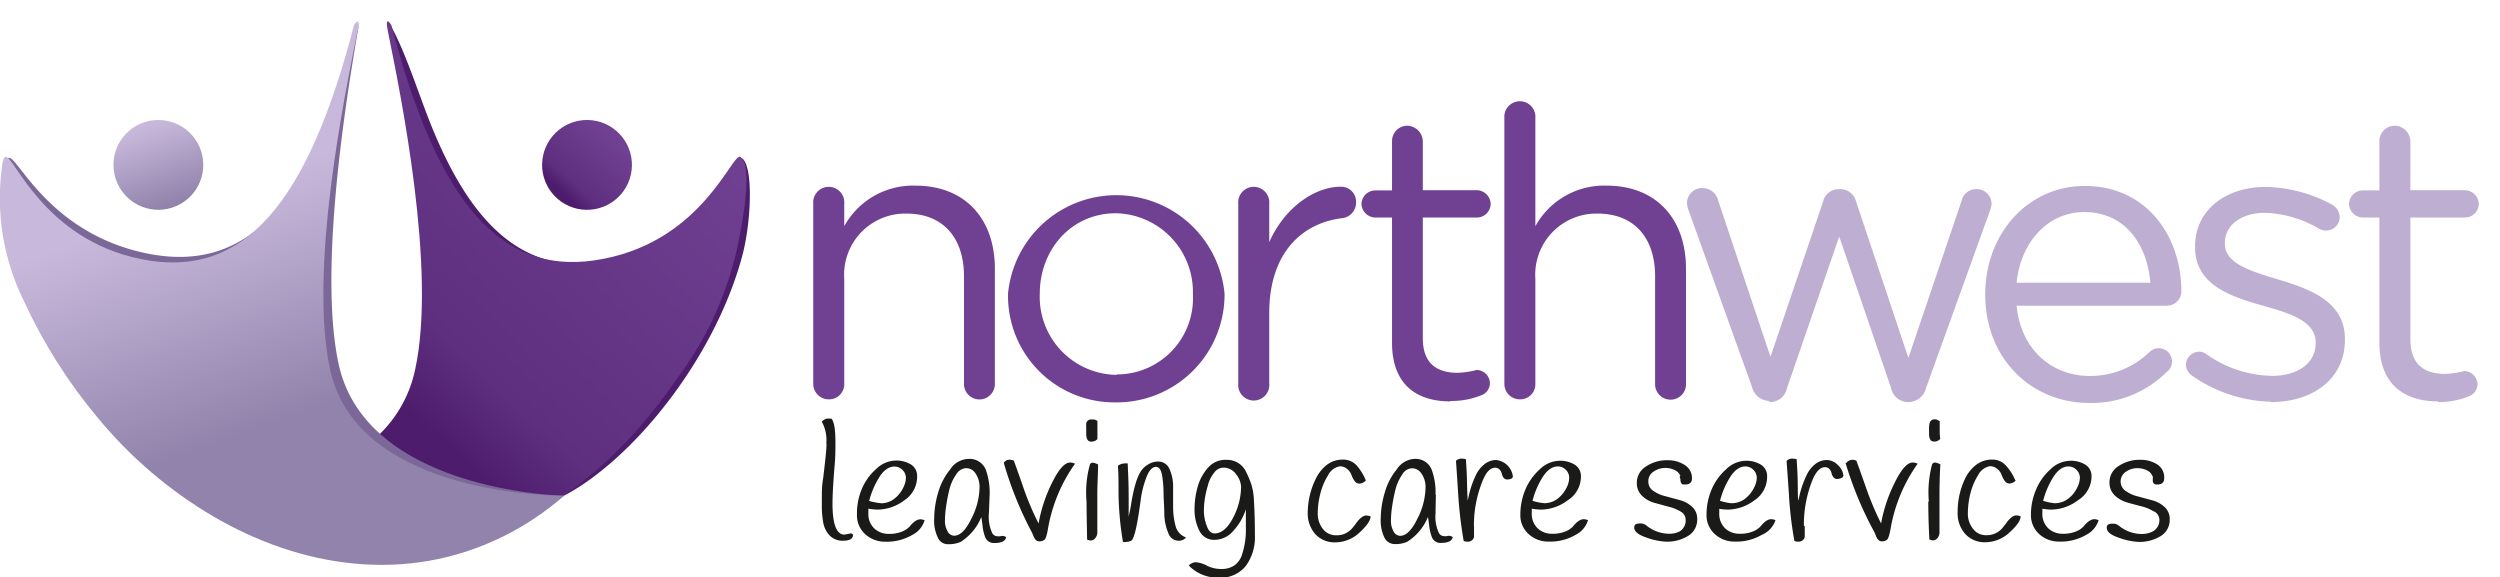 <svg id="Layer_1" data-name="Layer 1" xmlns="http://www.w3.org/2000/svg" xmlns:xlink="http://www.w3.org/1999/xlink" viewBox="0 0 229.88 53.09"><defs><style>.cls-1{fill:none;clip-rule:evenodd;}.cls-2{fill:#4d1c6d;}.cls-2,.cls-8{fill-rule:evenodd;}.cls-3{fill:#704092;}.cls-4{clip-path:url(#clip-path);}.cls-5{fill:url(#linear-gradient);}.cls-6{clip-path:url(#clip-path-2);}.cls-7{fill:url(#linear-gradient-2);}.cls-8{fill:#7b6898;}.cls-9{clip-path:url(#clip-path-3);}.cls-10{fill:url(#linear-gradient-3);}.cls-11{clip-path:url(#clip-path-4);}.cls-12{fill:url(#linear-gradient-4);}.cls-13{fill:#1a1a18;}.cls-14{fill:#bdaed2;}</style><clipPath id="clip-path"><path class="cls-1" d="M58.08,15.64a4.13,4.13,0,1,1-3.63-4.58,4.13,4.13,0,0,1,3.63,4.58"/></clipPath><linearGradient id="linear-gradient" x1="0.21" y1="52.59" x2="0.79" y2="52.59" gradientTransform="translate(59.81 629.24) rotate(180) scale(11.68)" gradientUnits="userSpaceOnUse"><stop offset="0" stop-color="#704092"/><stop offset="0.81" stop-color="#5e2e7f"/><stop offset="1" stop-color="#4d1c6d"/></linearGradient><clipPath id="clip-path-2"><path class="cls-1" d="M34.27,40.5A11.61,11.61,0,0,0,38.17,34c2-9.13-1.32-25.28-2.5-31.1-.34-1.68.32-.58.32-.58,4.24,16.28,10.09,23.38,19.55,21.47C64.68,22,67.33,14,68.07,14.43c1.08.62.43,5.06-.28,8.37a31.66,31.66,0,0,1-5.44,11.89Q61,36.61,59.53,38.43a40.24,40.24,0,0,1-10.05,8.72,7,7,0,0,0,1.33-1.57s-10.48.13-16.54-5.08"/></clipPath><linearGradient id="linear-gradient-2" x1="0.16" y1="52.6" x2="0.84" y2="52.6" gradientTransform="matrix(-56.48, 0, 0, -55.9, 79.5, 2964.4)" xlink:href="#linear-gradient"/><clipPath id="clip-path-3"><path class="cls-1" d="M10.46,15.64a4.13,4.13,0,1,0,3.62-4.58,4.12,4.12,0,0,0-3.62,4.58"/></clipPath><linearGradient id="linear-gradient-3" x1="0.14" y1="52.59" x2="0.86" y2="52.59" gradientTransform="matrix(0, -10.58, 10.58, 0, -542.02, 20.45)" gradientUnits="userSpaceOnUse"><stop offset="0" stop-color="#9283ac"/><stop offset="1" stop-color="#c8b9dc"/></linearGradient><clipPath id="clip-path-4"><path class="cls-1" d="M46.26,49.33a25.42,25.42,0,0,0,5.6-3.75S32.92,45.81,30.36,34c-2-9.13,1.33-25.28,2.51-31.1.34-1.68-.32-.58-.32-.58C28.31,18.64,22.46,25.74,13,23.83,3.85,22,1.2,14,.47,14.43c-.16.09-.24.48-.29.92a21.26,21.26,0,0,0,2,12.29A47.88,47.88,0,0,0,9,38.43,40.15,40.15,0,0,0,19.64,47.5c8,4.67,17.68,6.25,26.62,1.83"/></clipPath><linearGradient id="linear-gradient-4" x1="0.33" y1="52.59" x2="0.67" y2="52.59" gradientTransform="matrix(0, -64.62, 65.77, 0, -3433.16, 59.37)" xlink:href="#linear-gradient-3"/></defs><title>nw-logo</title><path class="cls-2" d="M35.06,40.66A11.61,11.61,0,0,0,39,34.2C41,25.07,37,8.94,35.85,3.12c-.17-.84-.24-1.27-.11-1.07C37,4.07,38.29,8,39.21,10.4,43.29,21.17,48.51,25.57,56.33,24c9.14-1.85,11.13-9.88,11.87-9.46,1.08.62.92,5.91,0,9.18-2.59,9.38-10,18.52-16.35,21.87,1-.89-.26.16-.26.16s-10.48.13-16.54-5.08"/><path class="cls-3" d="M102.67,34.47A7.17,7.17,0,0,1,95.61,27V27c0-4,2.85-7.39,7-7.39A7.23,7.23,0,0,1,109.69,27v.08a7,7,0,0,1-7,7.35m11.17.85a1.43,1.43,0,1,0,2.85,0v-6.5c0-5.51,3-8.28,6.72-8.72a1.43,1.43,0,0,0,1.26-1.45,1.37,1.37,0,0,0-1.4-1.44c-2.41,0-5.18,1.92-6.58,5.1V18.73a1.43,1.43,0,1,0-2.85,0Zm19.52,1.59a7.26,7.26,0,0,0,2.81-.52,1.18,1.18,0,0,0,.81-1.11,1.24,1.24,0,0,0-1.22-1.22,8,8,0,0,1-1.74.26c-1.92,0-3.21-.85-3.21-3.18V20h4.95a1.27,1.27,0,0,0,1.29-1.25,1.3,1.3,0,0,0-1.29-1.26h-4.95V13a1.47,1.47,0,0,0-1.44-1.44A1.41,1.41,0,0,0,128,13v4.51h-1.55a1.28,1.28,0,0,0-1.26,1.26A1.3,1.3,0,0,0,126.41,20H128V31.51C128,35.39,130.29,36.91,133.36,36.91Zm4.95-1.59a1.42,1.42,0,0,0,1.44,1.44,1.39,1.39,0,0,0,1.41-1.44V25.64a5.62,5.62,0,0,1,5.72-6c3.37,0,5.29,2.22,5.29,5.77v9.9a1.42,1.42,0,0,0,1.44,1.44,1.41,1.41,0,0,0,1.4-1.44V24.71c0-4.54-2.69-7.64-7.31-7.64a7.22,7.22,0,0,0-6.54,3.73V10.86a1.43,1.43,0,1,0-2.85,0Zm-63.55,0a1.42,1.42,0,0,0,1.44,1.44,1.39,1.39,0,0,0,1.41-1.44V25.64a5.62,5.62,0,0,1,5.72-6c3.37,0,5.29,2.22,5.29,5.77v9.9a1.42,1.42,0,1,0,2.84,0V24.71c0-4.54-2.69-7.64-7.31-7.64a7.22,7.22,0,0,0-6.54,3.73V18.73a1.43,1.43,0,1,0-2.85,0ZM102.6,37a9.92,9.92,0,0,0,10-10V27A10,10,0,0,0,92.69,27v.08A9.79,9.79,0,0,0,102.6,37Z"/><g class="cls-4"><rect class="cls-5" x="47.8" y="8.99" width="12.34" height="12.34" transform="translate(6.16 44.43) rotate(-47.16)"/></g><g class="cls-6"><rect class="cls-7" x="23.03" y="-4.18" width="57.36" height="56.78" transform="translate(-1.2 45.66) rotate(-47.16)"/></g><path class="cls-8" d="M46.78,48.81a23.4,23.4,0,0,0,5.08-3.23s-18.16-.34-20.72-12.1C29.38,25.38,31.5,10.82,33,2.3,33.09,2,33,2.21,33,2.21c-4.25,16.28-10,23-19.46,21.1-9.14-1.85-12-9.2-12.77-8.78-.34.19-.08,1.09-.15,1.62-.88,6.17,3.12,14.72,8.94,21.76A40.15,40.15,0,0,0,20.16,47c8,4.67,17.67,6.25,26.62,1.83"/><g class="cls-9"><rect class="cls-10" x="8.97" y="9.57" width="11.19" height="11.19" transform="translate(-4.29 5.87) rotate(-19.92)"/></g><g class="cls-11"><rect class="cls-12" x="-7.72" y="-6.06" width="66.96" height="67.13" transform="translate(-7.83 10.42) rotate(-19.92)"/></g><path class="cls-13" d="M197.93,43.79a1,1,0,0,0-.51-.54,2,2,0,0,0-.94-.2,1.81,1.81,0,0,0-1,.33,1.06,1.06,0,0,0,0,1.78,3.2,3.2,0,0,0,1.12.49l1.32.36a2.66,2.66,0,0,1,1.13.62,1.48,1.48,0,0,1,.46,1.12,1.73,1.73,0,0,1-.84,1.55,3.73,3.73,0,0,1-2,.53,6.08,6.08,0,0,1-1.82-.38c-.76-.25-1.13-.56-1.13-.91s.22-.39.66-.39a.94.94,0,0,1,.52.24,3.31,3.31,0,0,0,2,.71,2.25,2.25,0,0,0,.94-.18,1.17,1.17,0,0,0,.72-1.12A.86.86,0,0,0,198,47a3.85,3.85,0,0,0-1.12-.45c-.43-.11-.88-.23-1.32-.36a2.73,2.73,0,0,1-1.13-.66,1.63,1.63,0,0,1-.46-1.18,1.75,1.75,0,0,1,.83-1.49,3.5,3.5,0,0,1,2.06-.58,2.8,2.8,0,0,1,1.51.43A1.4,1.4,0,0,1,199,44c0,.36-.21.55-.62.55a.46.46,0,0,1-.34-.09.48.48,0,0,1-.09-.33,1.84,1.84,0,0,0,0-.34m-9,2.48a2,2,0,0,0,1.27-.45,2.75,2.75,0,0,0,.79-1,2.09,2.09,0,0,0,.24-.9,1,1,0,0,0-.32-.72,1,1,0,0,0-.74-.31c-.51,0-1,.35-1.4,1a7.81,7.81,0,0,0-.92,2.16A5.12,5.12,0,0,0,188.9,46.27Zm-1.15.5c0,.2,0,.34,0,.41a1.82,1.82,0,0,0,.55,1.41,1.91,1.91,0,0,0,1.31.49,3.09,3.09,0,0,0,1.23-.21,2,2,0,0,0,.69-.45c.36-.45.7-.68,1-.68a1.08,1.08,0,0,1,.39.09,2.23,2.23,0,0,1-1.14,1.35,4.64,4.64,0,0,1-2.49.62,2.67,2.67,0,0,1-1.82-.68,2.33,2.33,0,0,1-.77-1.84,5.76,5.76,0,0,1,.47-2.26,5.08,5.08,0,0,1,1.33-1.87,2.65,2.65,0,0,1,1.77-.78,2.54,2.54,0,0,1,1.45.37,1.22,1.22,0,0,1,.55,1.08A2.58,2.58,0,0,1,191.07,46a4.15,4.15,0,0,1-2.49.86A5.6,5.6,0,0,1,187.75,46.77Zm-2.44-2.6a.83.83,0,0,1-.57.29.54.54,0,0,1-.46-.25,2.19,2.19,0,0,1-.28-.55,1.25,1.25,0,0,0-.39-.54,1,1,0,0,0-.7-.25,1.54,1.54,0,0,0-1.08.84,5.89,5.89,0,0,0-.71,1.71,7.64,7.64,0,0,0-.22,1.77,2.24,2.24,0,0,0,.46,1.42,1.47,1.47,0,0,0,1.24.6,1.85,1.85,0,0,0,1.46-.64q.23-.27.42-.54c.32-.43.62-.64.88-.64a1.57,1.57,0,0,1,.39.08q0,.56-1,1.47a3.27,3.27,0,0,1-2.22.92,2.41,2.41,0,0,1-1.88-.77,2.83,2.83,0,0,1-.69-2A7,7,0,0,1,180.7,44a3.48,3.48,0,0,1,1-1.25,2.39,2.39,0,0,1,1.45-.49,1.65,1.65,0,0,1,1.29.54A4.56,4.56,0,0,1,185.31,44.17Zm-8,1.95a10,10,0,0,1,.3-3.42.31.31,0,0,1,.26-.17,1.43,1.43,0,0,1,.5.17c-.05.86-.08,1.79-.08,2.8l0,3.34a.86.86,0,0,1-.2.66.57.57,0,0,1-.38.19.79.79,0,0,1-.35-.09C177.34,48.29,177.31,47.13,177.31,46.12Zm1-7.41c0,.23,0,.49,0,.77s0,.57.05.88a.73.73,0,0,1-.58.24c-.3,0-.45-.24-.45-.73v-.23c0-.13,0-.24,0-.35a1.8,1.8,0,0,1,.05-.37.45.45,0,0,1,.47-.36C178.05,38.56,178.21,38.61,178.28,38.71Zm-8.58,3.85a.72.72,0,0,1,.92-.19c.29.77.56,1.56.84,2.34a26.48,26.48,0,0,0,1.43,3.42,13.79,13.79,0,0,1,1.24-3.72c.61-1.25,1.16-1.88,1.67-1.88a1.06,1.06,0,0,1,.45.11,14.56,14.56,0,0,0-2.49,6c-.11.59-.22.92-.34,1a.72.72,0,0,1-.41.14.49.49,0,0,1-.32-.09.93.93,0,0,1-.17-.19,2.56,2.56,0,0,1-.13-.3c-.06-.14-.1-.24-.13-.29A33,33,0,0,1,169.7,42.56Zm-3.83,5.8,0,.86a.5.5,0,0,1-.19.46.65.65,0,0,1-.38.13,1.31,1.31,0,0,1-.38-.06,34.55,34.55,0,0,1-.51-4.37c-.12-1.75-.19-2.73-.21-3a.71.71,0,0,1,.48-.21,1.53,1.53,0,0,1,.45.06c0,.29.07.94.09,1.94s0,1.62.07,1.87a9,9,0,0,1,.76-2.37,2.8,2.8,0,0,1,.79-1,1.73,1.73,0,0,1,1.06-.37,1.45,1.45,0,0,1,1.05.5,1.42,1.42,0,0,1,.47.92.25.25,0,0,1-.18.23.87.87,0,0,1-.4.09.4.4,0,0,1-.34-.17,1,1,0,0,1-.17-.37.77.77,0,0,0-.19-.37.53.53,0,0,0-.41-.17q-.67,0-1.17,1.23A11,11,0,0,0,165.87,48.36Zm-6.71-2.09a2,2,0,0,0,1.27-.45,2.86,2.86,0,0,0,.79-1,2.09,2.09,0,0,0,.24-.9,1,1,0,0,0-.32-.72,1,1,0,0,0-.74-.31c-.51,0-1,.35-1.4,1a7.52,7.52,0,0,0-.92,2.16A5,5,0,0,0,159.16,46.27Zm-1.15.5c0,.2,0,.34,0,.41a1.82,1.82,0,0,0,.55,1.41,1.89,1.89,0,0,0,1.31.49,3.09,3.09,0,0,0,1.23-.21,2,2,0,0,0,.69-.45c.36-.45.69-.68,1-.68a1.08,1.08,0,0,1,.39.09A2.23,2.23,0,0,1,162,49.18a4.64,4.64,0,0,1-2.49.62,2.65,2.65,0,0,1-1.82-.68,2.33,2.33,0,0,1-.77-1.84,5.93,5.93,0,0,1,.46-2.26,5.23,5.23,0,0,1,1.34-1.87,2.65,2.65,0,0,1,1.77-.78,2.54,2.54,0,0,1,1.45.37,1.22,1.22,0,0,1,.55,1.08A2.58,2.58,0,0,1,161.33,46a4.15,4.15,0,0,1-2.49.86A5.6,5.6,0,0,1,158,46.77Zm-3.57-3a1,1,0,0,0-.52-.54,1.9,1.9,0,0,0-.94-.2,1.86,1.86,0,0,0-1,.33,1,1,0,0,0-.49.89,1,1,0,0,0,.46.89,3.28,3.28,0,0,0,1.12.49l1.33.36a2.62,2.62,0,0,1,1.12.62,1.44,1.44,0,0,1,.46,1.12,1.73,1.73,0,0,1-.84,1.55,3.73,3.73,0,0,1-2,.53,6.14,6.14,0,0,1-1.82-.38c-.75-.25-1.13-.56-1.13-.91s.23-.39.67-.39a1,1,0,0,1,.51.24,3.37,3.37,0,0,0,2,.71,2.2,2.2,0,0,0,.93-.18A1.16,1.16,0,0,0,155,47.8a.86.86,0,0,0-.46-.76,4,4,0,0,0-1.12-.45l-1.32-.36a2.67,2.67,0,0,1-1.13-.66,1.59,1.59,0,0,1-.46-1.18,1.75,1.75,0,0,1,.83-1.49,3.48,3.48,0,0,1,2.06-.58,2.79,2.79,0,0,1,1.5.43,1.41,1.41,0,0,1,.68,1.25c0,.36-.21.55-.62.55-.18,0-.29,0-.34-.09a.54.54,0,0,1-.1-.33A1.35,1.35,0,0,0,154.44,43.79ZM142,46.27a2,2,0,0,0,1.27-.45,2.86,2.86,0,0,0,.79-1,2.07,2.07,0,0,0,.23-.9,1,1,0,0,0-.31-.72,1,1,0,0,0-.74-.31c-.51,0-1,.35-1.4,1a7.52,7.52,0,0,0-.92,2.16A5,5,0,0,0,142,46.27Zm-1.15.5c0,.2,0,.34,0,.41a1.82,1.82,0,0,0,.55,1.41,1.89,1.89,0,0,0,1.31.49,3.09,3.09,0,0,0,1.23-.21,2,2,0,0,0,.69-.45c.36-.45.69-.68,1-.68a1.08,1.08,0,0,1,.39.09,2.23,2.23,0,0,1-1.14,1.35,4.64,4.64,0,0,1-2.49.62,2.65,2.65,0,0,1-1.82-.68,2.33,2.33,0,0,1-.77-1.84,5.93,5.93,0,0,1,.46-2.26,5.2,5.2,0,0,1,1.33-1.87,2.65,2.65,0,0,1,1.77-.78,2.57,2.57,0,0,1,1.46.37,1.24,1.24,0,0,1,.55,1.08A2.58,2.58,0,0,1,144.16,46a4.17,4.17,0,0,1-2.49.86A5.6,5.6,0,0,1,140.84,46.77Zm-5.31,1.59,0,.86a.5.5,0,0,1-.19.46.62.62,0,0,1-.38.13,1.31,1.31,0,0,1-.38-.06,38.69,38.69,0,0,1-.51-4.37c-.11-1.75-.18-2.73-.2-3a.69.69,0,0,1,.47-.21,1.53,1.53,0,0,1,.45.06c0,.29.07.94.09,1.94s.05,1.62.08,1.87a8.63,8.63,0,0,1,.75-2.37,2.71,2.71,0,0,1,.8-1,1.69,1.69,0,0,1,1.06-.37,1.74,1.74,0,0,1,1.52,1.42A.25.25,0,0,1,139,44a1,1,0,0,1-.41.09.41.41,0,0,1-.34-.17,1,1,0,0,1-.16-.37.79.79,0,0,0-.2-.37.53.53,0,0,0-.41-.17c-.45,0-.84.41-1.16,1.23A10.82,10.82,0,0,0,135.53,48.36ZM128.32,45a14.8,14.8,0,0,0-.31,1.56,9.35,9.35,0,0,0-.11,1.3,1.9,1.9,0,0,0,.24,1,.69.69,0,0,0,.61.41c.54,0,1.07-.52,1.57-1.55a6.48,6.48,0,0,0,.76-2.87,2.13,2.13,0,0,0-.46-1.42,1,1,0,0,0-.79-.37,1.1,1.1,0,0,0-.89.57A4.34,4.34,0,0,0,128.32,45Zm3.71.49L132,47.22a3.53,3.53,0,0,0,.3,1.77.55.55,0,0,0,.5.31,1.08,1.08,0,0,0,.25,0,.54.54,0,0,1,.53.09c-.07.35-.42.53-1.06.53a.83.83,0,0,1-.86-.54,4.25,4.25,0,0,1-.24-1q-.07-.62-.12-.84a4.86,4.86,0,0,1-1.91,2.28,2.62,2.62,0,0,1-1.09.21,1.06,1.06,0,0,1-1-.6,3.64,3.64,0,0,1-.34-1.74,8.56,8.56,0,0,1,.38-2.42,5.83,5.83,0,0,1,1.11-2.13A2.06,2.06,0,0,1,130,42.2a1.59,1.59,0,0,1,1.65,1A6,6,0,0,1,132,45.48Zm-6.44-1.31a.85.85,0,0,1-.58.29.56.56,0,0,1-.46-.25,2.19,2.19,0,0,1-.28-.55,1.25,1.25,0,0,0-.39-.54,1,1,0,0,0-.7-.25,1.52,1.52,0,0,0-1.07.84,5.62,5.62,0,0,0-.71,1.71,7.17,7.17,0,0,0-.23,1.77,2.24,2.24,0,0,0,.46,1.42,1.49,1.49,0,0,0,1.25.6,1.83,1.83,0,0,0,1.45-.64q.23-.27.42-.54c.33-.43.62-.64.88-.64a1.72,1.72,0,0,1,.4.08c0,.37-.34.86-1,1.47a3.26,3.26,0,0,1-2.21.92,2.42,2.42,0,0,1-1.89-.77,2.88,2.88,0,0,1-.68-2A7.15,7.15,0,0,1,121,44a3.59,3.59,0,0,1,1-1.25,2.39,2.39,0,0,1,1.45-.49,1.68,1.68,0,0,1,1.3.54A5,5,0,0,1,125.59,44.17Zm-14.51.41a9.64,9.64,0,0,0-.29,1.25A8,8,0,0,0,110.7,47a4,4,0,0,0,.25,1.32c.17.49.41.73.73.73.64,0,1.2-.48,1.7-1.43a6.23,6.23,0,0,0,.74-2.88,2,2,0,0,0-.46-1.13A1.4,1.4,0,0,0,112.5,43a1.06,1.06,0,0,0-.85.46A3,3,0,0,0,111.08,44.58Zm1.6-2.3a1.92,1.92,0,0,1,1.91,1.12,9.29,9.29,0,0,1,.47,1.12A5.78,5.78,0,0,1,115.3,46c.06.94.09,2,.09,3.2a4.45,4.45,0,0,1-.85,2.86,3,3,0,0,1-2.5,1.06A3.72,3.72,0,0,1,109.31,52a.92.92,0,0,1,.66-.3,2.58,2.58,0,0,1,1,.31,2.93,2.93,0,0,0,1.34.31,2.08,2.08,0,0,0,1.18-.32,1.91,1.91,0,0,0,.69-.92,7.37,7.37,0,0,0,.38-2.57c0-.15,0-.71,0-1.68a5.33,5.33,0,0,1-1.17,2,2.28,2.28,0,0,1-1.71.81,1.48,1.48,0,0,1-1.4-.85,4.24,4.24,0,0,1-.44-1.95,7.59,7.59,0,0,1,.3-2.12,4.42,4.42,0,0,1,1-1.78A2.12,2.12,0,0,1,112.68,42.28Zm-3.63,7.14a.84.84,0,0,1-.62.29,1,1,0,0,1-1-.7,4.8,4.8,0,0,1-.37-1.7c0-.66-.06-1.33-.07-2a9.93,9.93,0,0,0-.15-1.7q-.15-.69-.54-.69c-.35,0-.65.32-.9,1a8.89,8.89,0,0,0-.52,2.12c-.29,2.17-.56,3.38-.82,3.64a1,1,0,0,1-.47.14,1.06,1.06,0,0,1-.33,0,28.17,28.17,0,0,1-.41-4.8q0-1.69-.06-2.19a1,1,0,0,1,.54-.22,1.22,1.22,0,0,1,.37,0c0,.43.07,1.32.08,2.66s0,2.12,0,2.32c0-.21.12-.56.19-1s.14-.87.21-1.17a10.38,10.38,0,0,1,.28-1.09,4.22,4.22,0,0,1,.44-1,2,2,0,0,1,.67-.63,1.73,1.73,0,0,1,.95-.27,1.1,1.1,0,0,1,1,.65,3.85,3.85,0,0,1,.35,1.59c0,.64,0,1.28,0,1.94a6.81,6.81,0,0,0,.24,1.8A1.53,1.53,0,0,0,109.05,49.42Zm-9.14-3.3a9.56,9.56,0,0,1,.31-3.42.3.3,0,0,1,.25-.17,1.43,1.43,0,0,1,.5.17c0,.86-.07,1.79-.07,2.8l0,3.34a.86.86,0,0,1-.21.66.55.55,0,0,1-.37.19.8.8,0,0,1-.36-.09C99.94,48.29,99.91,47.13,99.91,46.12Zm1-7.41c0,.23,0,.49,0,.77s0,.57,0,.88a.72.72,0,0,1-.57.24c-.31,0-.46-.24-.46-.73v-.23c0-.13,0-.24,0-.35a2.93,2.93,0,0,1,0-.37.45.45,0,0,1,.47-.36C100.66,38.56,100.81,38.61,100.88,38.71ZM92.3,42.56a.59.59,0,0,1,.59-.28.59.59,0,0,1,.34.09c.28.77.56,1.56.83,2.34a25,25,0,0,0,1.44,3.42,13.76,13.76,0,0,1,1.23-3.72c.61-1.25,1.17-1.88,1.67-1.88a1.06,1.06,0,0,1,.45.11,14.56,14.56,0,0,0-2.49,6c-.1.59-.21.92-.33,1a.75.75,0,0,1-.41.14.54.54,0,0,1-.33-.09.85.85,0,0,1-.16-.19,2.25,2.25,0,0,1-.14-.3c-.06-.14-.1-.24-.13-.29A33,33,0,0,1,92.3,42.56ZM87.3,45A15,15,0,0,0,87,46.55a9.35,9.35,0,0,0-.11,1.3,1.9,1.9,0,0,0,.24,1,.69.69,0,0,0,.61.41c.54,0,1.07-.52,1.57-1.55a6.48,6.48,0,0,0,.76-2.87,2.18,2.18,0,0,0-.45-1.42,1,1,0,0,0-.8-.37,1.11,1.11,0,0,0-.89.57A4.12,4.12,0,0,0,87.3,45Zm3.7.49-.07,1.74a3.53,3.53,0,0,0,.3,1.77.55.55,0,0,0,.5.31,1.14,1.14,0,0,0,.26,0,.55.55,0,0,1,.53.09c-.07.35-.43.53-1.06.53a.85.85,0,0,1-.87-.54,4.25,4.25,0,0,1-.24-1q-.07-.62-.12-.84a4.85,4.85,0,0,1-1.9,2.28,2.68,2.68,0,0,1-1.09.21,1,1,0,0,1-1-.6,3.52,3.52,0,0,1-.34-1.74,8.53,8.53,0,0,1,.37-2.42,6,6,0,0,1,1.11-2.13A2.06,2.06,0,0,1,89,42.2a1.61,1.61,0,0,1,1.65,1A6.27,6.27,0,0,1,91,45.48Zm-10,.79a2,2,0,0,0,1.27-.45,2.75,2.75,0,0,0,.79-1,2.09,2.09,0,0,0,.24-.9,1,1,0,0,0-.32-.72,1,1,0,0,0-.74-.31c-.51,0-1,.35-1.4,1a7.81,7.81,0,0,0-.92,2.16A5.12,5.12,0,0,0,81,46.27Zm-1.15.5c0,.2,0,.34,0,.41a1.82,1.82,0,0,0,.55,1.41,1.89,1.89,0,0,0,1.31.49,3.09,3.09,0,0,0,1.23-.21,2,2,0,0,0,.69-.45c.36-.45.7-.68,1-.68a1.08,1.08,0,0,1,.39.09,2.23,2.23,0,0,1-1.14,1.35,4.64,4.64,0,0,1-2.49.62,2.67,2.67,0,0,1-1.82-.68,2.33,2.33,0,0,1-.77-1.84A5.76,5.76,0,0,1,79.23,45a5.08,5.08,0,0,1,1.33-1.87,2.65,2.65,0,0,1,1.77-.78,2.54,2.54,0,0,1,1.45.37,1.22,1.22,0,0,1,.55,1.08A2.58,2.58,0,0,1,83.16,46a4.15,4.15,0,0,1-2.49.86A5.6,5.6,0,0,1,79.84,46.77Zm-3.87-6a3.5,3.5,0,0,0-.41-2,.76.76,0,0,1,.68-.29l.19,0c.26.25.38,1,.38,2.19,0,.66,0,1.42-.09,2.29q-.18,2.26-.18,3.33c0,1.9.37,2.86,1.1,2.86l.56-.11a.27.27,0,0,1,.23.12c0,.36-.32.55-.88.55a1.67,1.67,0,0,1-1.3-.51A2.35,2.35,0,0,1,75.69,48a8.44,8.44,0,0,1-.12-1.27c0-.33,0-.69,0-1.09s0-1,.13-1.72C75.88,42.37,76,41.34,76,40.79Z"/><path class="cls-14" d="M185.43,26c.37-3.73,2.88-6.5,6.21-6.5,3.8,0,5.8,3,6.09,6.5Zm13.86,8.17a1.22,1.22,0,0,0-.82-2.15,1.22,1.22,0,0,0-.81.34,7.81,7.81,0,0,1-5.51,2.21c-3.39,0-6.31-2.32-6.72-6.46h13.82a1.33,1.33,0,0,0,1.33-1.33c0-5.07-3.21-9.68-8.87-9.68-5.28,0-9.16,4.43-9.16,9.94v.07c0,5.91,4.28,9.94,9.53,9.94A9.75,9.75,0,0,0,199.29,34.14Zm9.53,2.8c3.81,0,6.8-2.1,6.8-5.72v-.08c0-3.43-3.17-4.58-6.13-5.47-2.55-.77-4.91-1.47-4.91-3.28v-.08c0-1.59,1.44-2.77,3.69-2.77a10.39,10.39,0,0,1,5,1.48,1.5,1.5,0,0,0,.63.15A1.24,1.24,0,0,0,215.14,20a1.36,1.36,0,0,0-.7-1.18,13.27,13.27,0,0,0-6.09-1.63c-3.77,0-6.51,2.18-6.51,5.47v.07c0,3.51,3.33,4.55,6.32,5.4,2.51.7,4.77,1.44,4.77,3.36v.07c0,1.85-1.67,3-4,3a10.73,10.73,0,0,1-6.06-2,1.1,1.1,0,0,0-.7-.22A1.24,1.24,0,0,0,201,33.51a1.27,1.27,0,0,0,.52,1A13.2,13.2,0,0,0,208.82,36.94Zm15.37,0a7.21,7.21,0,0,0,2.8-.52,1.19,1.19,0,0,0,.82-1.11,1.24,1.24,0,0,0-1.22-1.22,8,8,0,0,1-1.74.26c-1.92,0-3.21-.85-3.21-3.18V20h5a1.27,1.27,0,0,0,1.29-1.25,1.3,1.3,0,0,0-1.29-1.26h-5V13a1.47,1.47,0,0,0-1.44-1.44A1.41,1.41,0,0,0,218.79,13v4.51h-1.55A1.27,1.27,0,0,0,216,18.73,1.29,1.29,0,0,0,217.24,20h1.55V31.51C218.79,35.39,221.12,36.91,224.19,36.91Zm-61.5,0h.08a1.59,1.59,0,0,0,1.55-1.29l4.8-13.93,4.77,13.93a1.59,1.59,0,0,0,1.55,1.29h.11a1.67,1.67,0,0,0,1.55-1.29l5.84-16.19a2.42,2.42,0,0,0,.19-.77,1.37,1.37,0,0,0-1.41-1.33,1.38,1.38,0,0,0-1.36,1.11l-4.88,14.41-4.81-14.38a1.5,1.5,0,0,0-1.47-1.14h-.15a1.47,1.47,0,0,0-1.41,1.14L162.8,32.81,158,18.47a1.49,1.49,0,0,0-1.44-1.18,1.4,1.4,0,0,0-1.44,1.36,2.78,2.78,0,0,0,.18.78l5.8,16.15A1.69,1.69,0,0,0,162.69,36.87Z"/></svg>